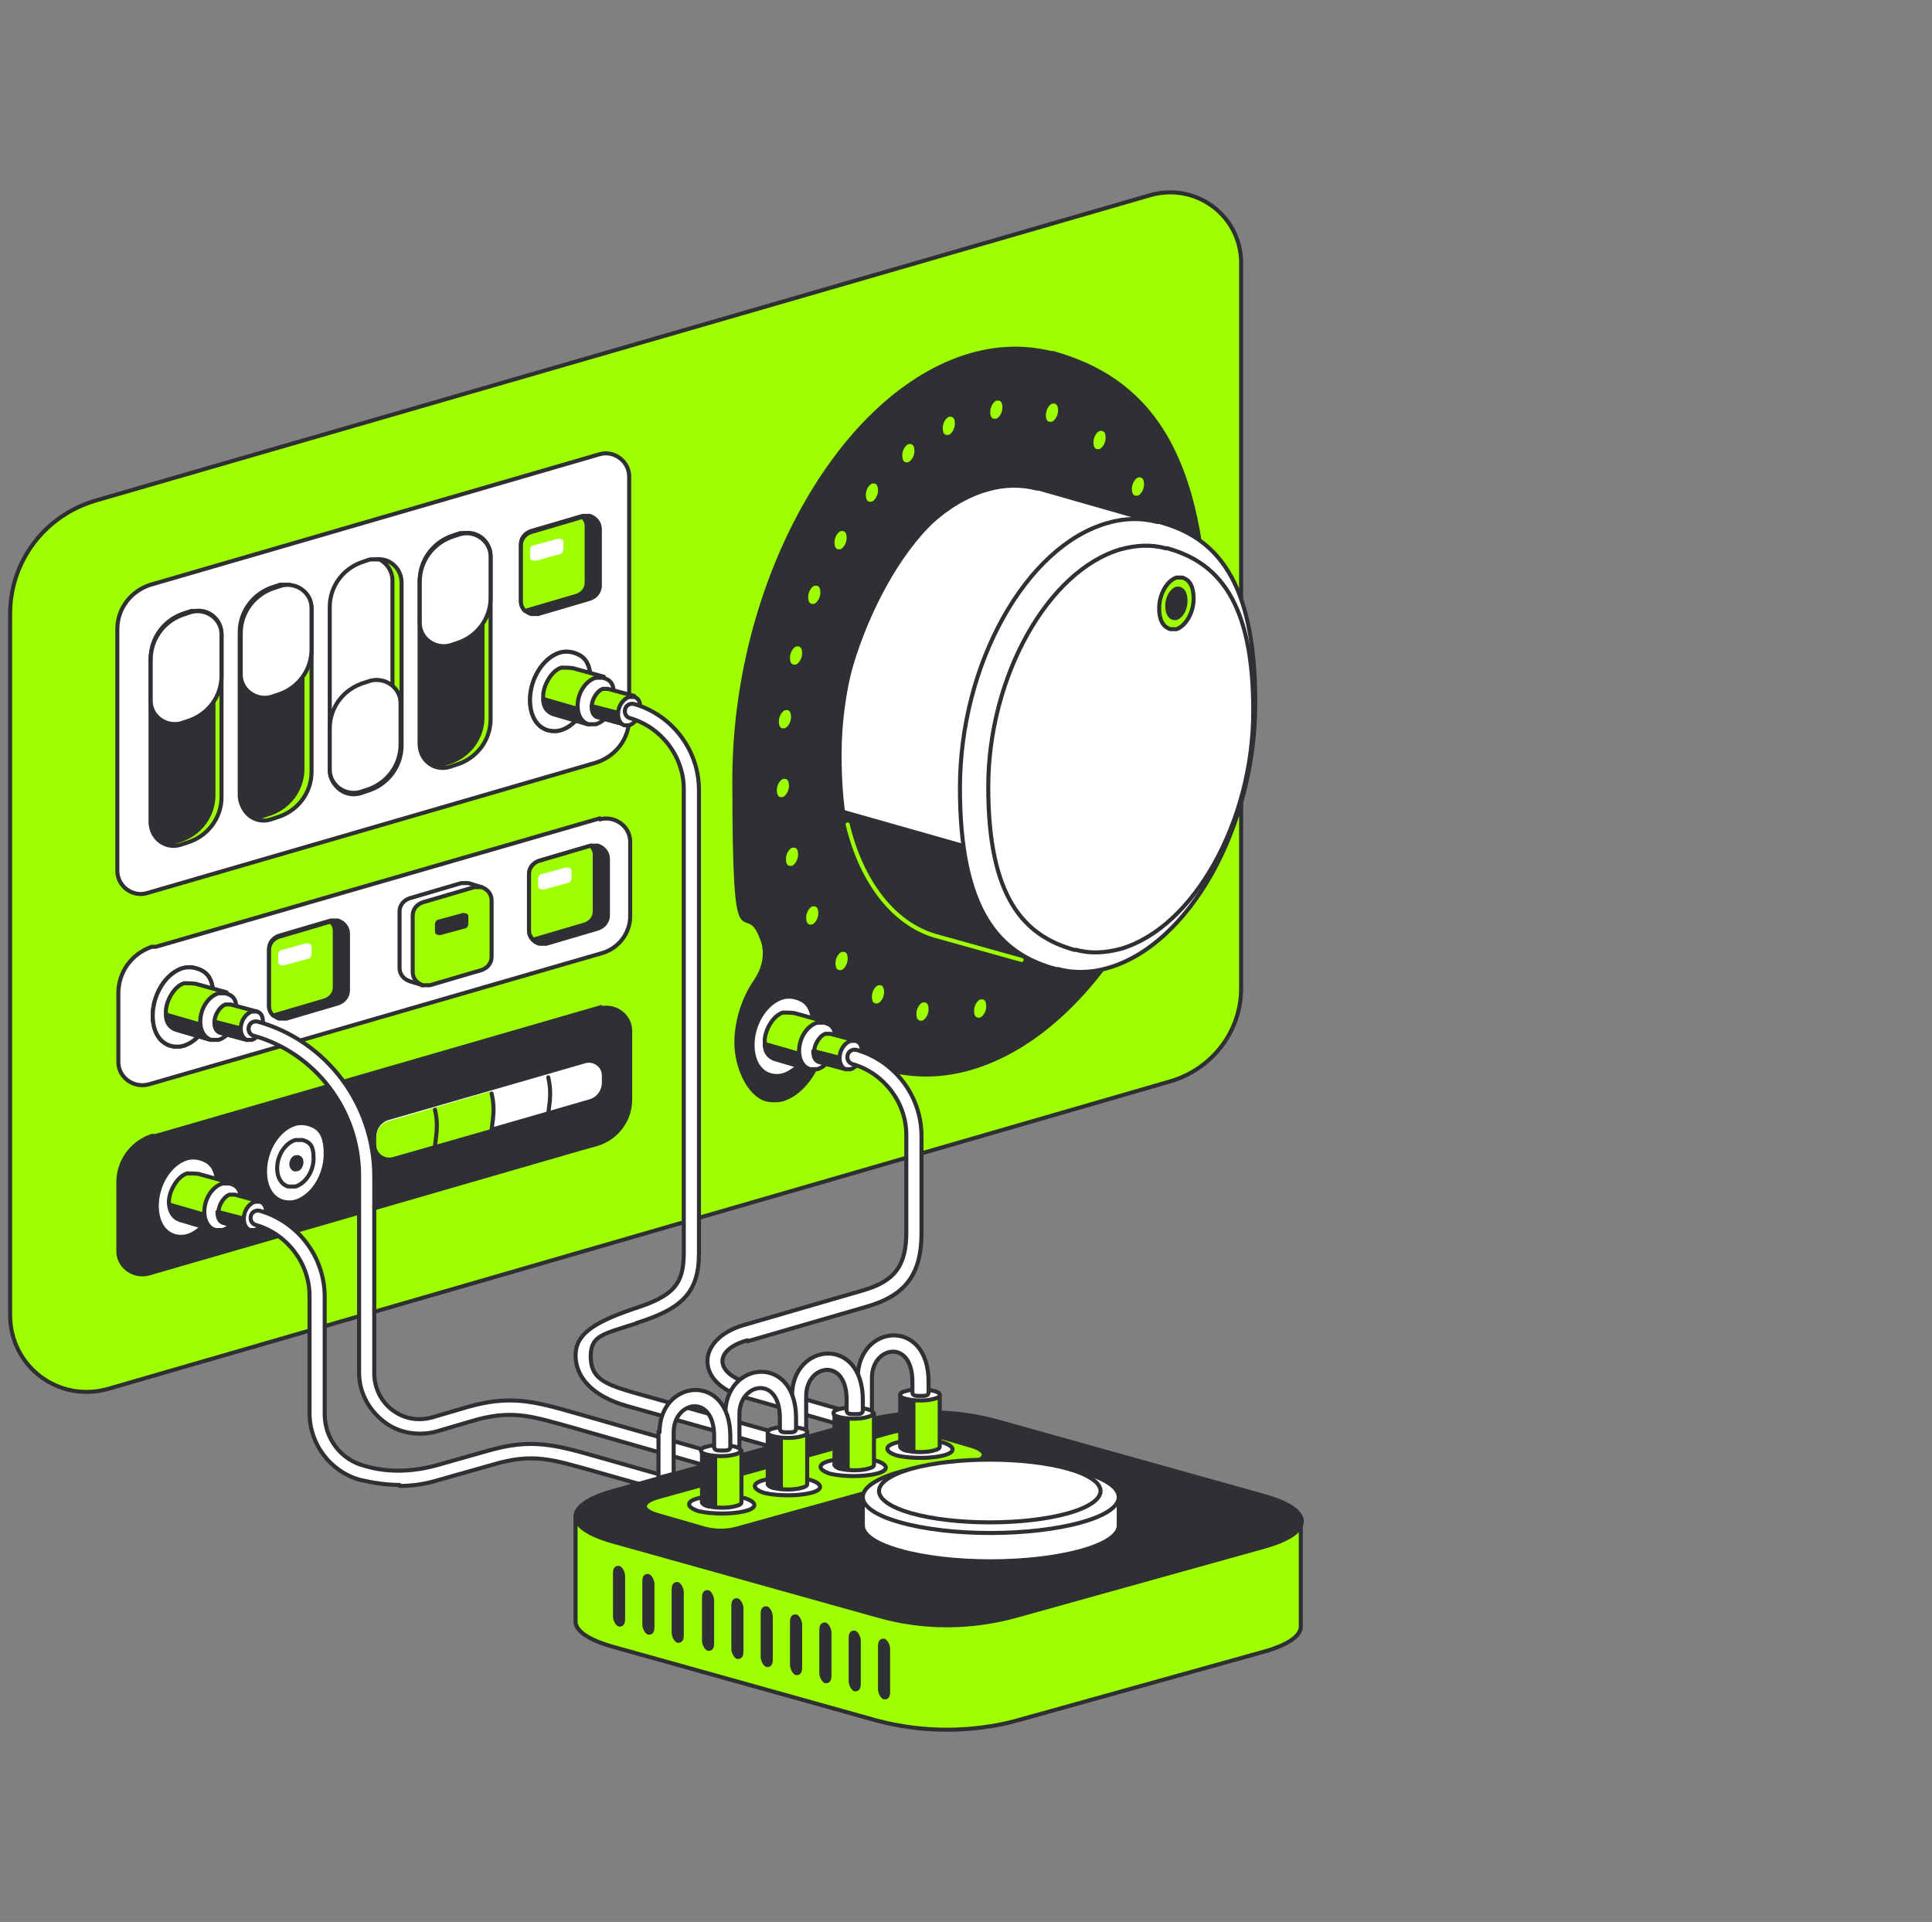 <?xml version="1.0" encoding="UTF-8"?>
<svg xmlns="http://www.w3.org/2000/svg" version="1.1" viewBox="0 0 191 190">
  <rect x="0" y="0" width="191" height="190" fill="#808080" stroke="none"/>
  <defs>
    <style>
      .cls-1, .cls-2, .cls-3, .cls-4, .cls-5, .cls-6, .cls-7 {
        stroke: #2f3034;
      }

      .cls-1, .cls-2, .cls-4, .cls-5, .cls-6, .cls-7, .cls-8 {
        stroke-width: .4px;
      }

      .cls-1, .cls-2, .cls-5, .cls-7, .cls-8 {
        stroke-linecap: round;
        stroke-linejoin: round;
      }

      .cls-1, .cls-8 {
        fill: none;
      }

      .cls-2, .cls-9 {
        fill: #fff;
      }

      .cls-3 {
        stroke-width: .4px;
      }

      .cls-3, .cls-4, .cls-5, .cls-10 {
        fill: #2f3034;
      }

      .cls-3, .cls-4, .cls-6 {
        stroke-miterlimit: 10;
      }

      .cls-11, .cls-6, .cls-7 {
        fill: #9eff00;
      }

      .cls-8 {
        stroke: #9eff00;
      }
    </style>
  </defs>
  <!-- Generator: Adobe Illustrator 28.6.0, SVG Export Plug-In . SVG Version: 1.2.0 Build 709)  -->
  <g>
    <g id="Layer_1">
      <path class="cls-7" d="M1,60.7v69.3c0,5.1,4.8,8.7,9.7,7.3l105-30.4c4.1-1.2,7-4.9,7-9.2V26c0-4.7-4.5-8-9-6.7L9.4,49.5c-5,1.5-8.4,6-8.4,11.2h0Z"/>
      <path class="cls-2" d="M11.6,62.2v23.9c0,1.5,1.5,2.6,2.9,2.2l44.4-12.9c1.9-.6,3.3-2.3,3.3-4.4v-23.9c0-1.5-1.5-2.6-2.9-2.2l-44.4,12.9c-1.9.6-3.3,2.3-3.3,4.4Z"/>
      <path class="cls-2" d="M52.4,69.2c0,1.6.7,2.7,1.8,3,.4.1.8.1,1.2,0,1.7-.5,3-2.6,3-4.7s-.7-2.7-1.8-3c-.4-.1-.8-.1-1.2,0-1.7.5-3,2.6-3,4.7Z"/>
      <path class="cls-7" d="M21.9,78.8v-16.1c0-1.6-1.5-2.7-3-2.2l-.6.2c-2,.6-3.4,2.4-3.4,4.5v16.1c0,1.6,1.5,2.7,3,2.2l.6-.2c2-.6,3.4-2.4,3.4-4.5Z"/>
      <path class="cls-4" d="M21.1,78.6v-16.1c0-.9-.5-1.7-1.3-2.1-.3,0-.6,0-.9,0l-.6.2c-2,.6-3.4,2.4-3.4,4.5v16.1c0,.9.5,1.7,1.3,2.1.3,0,.6,0,.9,0l.6-.2c2-.6,3.4-2.4,3.4-4.5Z"/>
      <path class="cls-2" d="M14.9,65.2c0-2.1,1.4-3.9,3.4-4.5l.6-.2c1.5-.4,3,.7,3,2.2v4.1c0,2.1-1.4,3.9-3.4,4.5l-.6.2c-1.5.4-3-.7-3-2.2v-4.1Z"/>
      <path class="cls-7" d="M30.8,76.3v-16.1c0-1.6-1.5-2.7-3-2.2l-.6.2c-2,.6-3.4,2.4-3.4,4.5v16.1c0,1.6,1.5,2.7,3,2.2l.6-.2c2-.6,3.4-2.4,3.4-4.5h0Z"/>
      <path class="cls-4" d="M29.9,76v-16.1c0-.9-.5-1.7-1.3-2.1-.3,0-.6,0-.9,0l-.6.2c-2,.6-3.4,2.4-3.4,4.5v16.1c0,.9.5,1.7,1.3,2.1.3,0,.6,0,.9,0l.6-.2c2-.6,3.4-2.4,3.4-4.5Z"/>
      <path class="cls-2" d="M23.8,62.6c0-2.1,1.4-3.9,3.4-4.5l.6-.2c1.5-.4,3,.7,3,2.2v4.1c0,2.1-1.4,3.9-3.4,4.5l-.6.2c-1.5.4-3-.7-3-2.2v-4.1Z"/>
      <path class="cls-7" d="M39.7,73.7v-16.1c0-1.6-1.5-2.7-3-2.2l-.6.2c-2,.6-3.4,2.4-3.4,4.5v16.1c0,1.6,1.5,2.7,3,2.2l.6-.2c2-.6,3.4-2.4,3.4-4.5h0Z"/>
      <path class="cls-2" d="M38.8,73.5v-16.1c0-.9-.5-1.7-1.3-2.1-.3,0-.6,0-.9,0l-.6.2c-2,.6-3.4,2.4-3.4,4.5v16.1c0,.9.5,1.7,1.3,2.1.3,0,.6,0,.9,0l.6-.2c2-.6,3.4-2.4,3.4-4.5Z"/>
      <path class="cls-2" d="M32.6,72c0-2.1,1.4-3.9,3.4-4.5l.6-.2c1.5-.4,3,.7,3,2.2v4.1c0,2.1-1.4,3.9-3.4,4.5l-.6.2c-1.5.4-3-.7-3-2.2v-4.1Z"/>
      <path class="cls-7" d="M48.5,71.1v-16.1c0-1.6-1.5-2.7-3-2.2l-.6.2c-2,.6-3.4,2.4-3.4,4.5v16.1c0,1.6,1.5,2.7,3,2.2l.6-.2c2-.6,3.4-2.4,3.4-4.5Z"/>
      <path class="cls-4" d="M47.7,70.9v-16.1c0-.9-.5-1.7-1.3-2.1-.3,0-.6,0-.9,0l-.6.2c-2,.6-3.4,2.4-3.4,4.5v16.1c0,.9.5,1.7,1.3,2.1.3,0,.6,0,.9,0l.6-.2c2-.6,3.4-2.4,3.4-4.5Z"/>
      <path class="cls-2" d="M41.5,57.5c0-2.1,1.4-3.9,3.4-4.5l.6-.2c1.5-.4,3,.7,3,2.2v4.1c0,2.1-1.4,3.9-3.4,4.5l-.6.2c-1.5.4-3-.7-3-2.2v-4.1Z"/>
      <path class="cls-2" d="M59.3,80.9l-43.9,12.7h-.4c-2,.7-3.3,2.5-3.3,4.6v6.8c0,1.5,1.5,2.6,3,2.2l44.9-13c1.6-.5,2.7-2,2.7-3.6v-7.4c0-1.5-1.5-2.6-3-2.2Z"/>
      <path class="cls-2" d="M15.1,100.4c0,1.6.7,2.7,1.8,3,.4.1.8.1,1.2,0,1.7-.5,3-2.6,3-4.7s-.7-2.7-1.8-3c-.4-.1-.8-.1-1.2,0-1.7.5-3,2.6-3,4.7Z"/>
      <path class="cls-2" d="M41.8,97.4l-1.3-.4c-.6-.2-1-.7-1-1.3v-5.6c0-.6.4-1.1,1-1.3l5.1-1.5c.3,0,.5,0,.7,0l1.3.4-5.9,9.7h0Z"/>
      <path class="cls-7" d="M41.8,89.2c-.6.2-1,.7-1,1.3v5.6c0,.6.4,1.1,1,1.3.2,0,.5,0,.7,0l5.1-1.5c.6-.2,1-.7,1-1.3v-5.6c0-.6-.4-1.1-1-1.3-.2,0-.5,0-.7,0l-5.1,1.5Z"/>
      <path class="cls-10" d="M43.4,90.9c-.2,0-.4.2-.4.5v.6c0,.2,0,.3.2.4.1,0,.3.1.5,0l2.2-.6c.2,0,.4-.2.4-.5v-.6c0-.2,0-.3-.2-.4-.1,0-.3-.1-.5,0l-2.2.6Z"/>
      <path class="cls-4" d="M26.6,93.8v5.6c0,.6.4,1.1,1,1.3.2,0,.5,0,.7,0l5.1-1.5c.6-.2,1-.7,1-1.3v-5.6c0-.6-.4-1.1-1-1.3-.2,0-.5,0-.7,0l-5.1,1.5c-.6.2-1,.7-1,1.3Z"/>
      <path class="cls-7" d="M33.1,97.6v-5.6c0-.4-.2-.7-.4-.9l-5.1,1.5c-.6.2-1,.7-1,1.3v5.6c0,.4.2.7.4.9l5.1-1.5c.6-.2,1-.7,1-1.3Z"/>
      <path class="cls-9" d="M27.9,93.9c-.2,0-.4.2-.4.5v.6c0,.2,0,.3.2.4.1,0,.3.1.5,0l2.2-.6c.2,0,.4-.2.4-.5v-.6c0-.2,0-.3-.2-.4-.1,0-.3-.1-.5,0l-2.2.6Z"/>
      <path class="cls-4" d="M52.3,86.4v5.6c0,.6.4,1.1,1,1.3.2,0,.5,0,.7,0l5.1-1.5c.6-.2,1-.7,1-1.3v-5.6c0-.6-.4-1.1-1-1.3-.2,0-.5,0-.7,0l-5.1,1.5c-.6.2-1,.7-1,1.3Z"/>
      <path class="cls-7" d="M58.8,90.1v-5.6c0-.4-.2-.7-.4-.9l-5.1,1.5c-.6.2-1,.7-1,1.3v5.6c0,.4.2.7.4.9l5.1-1.5c.6-.2,1-.7,1-1.3Z"/>
      <path class="cls-9" d="M53.6,86.4c-.2,0-.4.2-.4.5v.6c0,.2,0,.3.2.4.1,0,.3.1.5,0l2.2-.6c.2,0,.4-.2.4-.5v-.6c0-.2,0-.3-.2-.4-.1,0-.3-.1-.5,0l-2.2.6Z"/>
      <path class="cls-3" d="M59.3,99.6l-43.9,12.7h-.4c-2,.7-3.3,2.5-3.3,4.6v6.8c0,1.5,1.5,2.6,3,2.2l43.9-12.7s-2.1.6-2.1.6l2.5-.7c2-.6,3.3-2.4,3.3-4.4v-6.8c0-1.5-1.5-2.6-3-2.2h0Z"/>
      <path class="cls-2" d="M15.5,119.2c0,1.6.7,2.7,1.8,3,.4.1.8.1,1.2,0,1.7-.5,3-2.6,3-4.7s-.7-2.7-1.8-3c-.4-.1-.8-.1-1.2,0-1.7.5-3,2.6-3,4.7Z"/>
      <path class="cls-9" d="M37.2,112.4v.7c0,.8.8,1.4,1.6,1.2l19.4-5.6c.8-.2,1.3-.9,1.3-1.7v-.7c0-.8-.8-1.4-1.6-1.2l-19.4,5.6c-.8.2-1.3.9-1.3,1.7Z"/>
      <path class="cls-11" d="M48.6,108.1l-.2-.2-9.9,2.9c-.8.2-1.3.9-1.3,1.7v.7c0,.8.8,1.4,1.6,1.2l9.8-2.8c.3-1.1.3-2.1,0-3.4Z"/>
      <path class="cls-11" d="M43,109.7c.3,1.3.2,2.1,0,3.6v-3.6Z"/>
      <path class="cls-1" d="M43,109.7c.3,1.3.2,2.1,0,3.6"/>
      <path class="cls-1" d="M48.6,108.1c.3,1.3.2,2.1,0,3.6"/>
      <path class="cls-1" d="M54.2,106.5c.3,1.3.2,2.1,0,3.6"/>
      <path class="cls-2" d="M26.2,115.8c0,1.6.7,2.7,1.8,3,.4.1.8.1,1.2,0,1.7-.5,3-2.6,3-4.7s-.7-2.7-1.8-3c-.4-.1-.8-.1-1.2,0-1.7.5-3,2.6-3,4.7Z"/>
      <path class="cls-2" d="M27.4,115.5c0,.9.4,1.6,1.1,1.8.2,0,.5,0,.7,0,1-.3,1.8-1.5,1.8-2.8s-.4-1.6-1.1-1.8c-.2,0-.5,0-.7,0-1,.3-1.8,1.5-1.8,2.8Z"/>
      <path class="cls-4" d="M28.8,115.1c0,.2.1.4.3.5,0,0,.1,0,.2,0,.3,0,.5-.4.5-.7s-.1-.4-.3-.5c0,0-.1,0-.2,0-.3,0-.5.4-.5.7Z"/>
      <path class="cls-4" d="M51.5,53.8v5.6c0,.6.4,1.1,1,1.3.2,0,.5,0,.7,0l5.1-1.5c.6-.2,1-.7,1-1.3v-5.6c0-.6-.4-1.1-1-1.3-.2,0-.5,0-.7,0l-5.1,1.5c-.6.2-1,.7-1,1.3Z"/>
      <path class="cls-7" d="M58,57.6v-5.6c0-.4-.2-.7-.4-.9l-5.1,1.5c-.6.2-1,.7-1,1.3v5.6c0,.4.2.7.4.9l5.1-1.5c.6-.2,1-.7,1-1.3Z"/>
      <path class="cls-9" d="M52.8,53.9c-.2,0-.4.2-.4.5v.6c0,.2,0,.3.2.4.1,0,.3.1.5,0l2.2-.6c.2,0,.4-.2.4-.5v-.6c0-.2,0-.3-.2-.4-.1,0-.3-.1-.5,0l-2.2.6Z"/>
      <path class="cls-3" d="M104.2,34.9c-.1,0-.2,0-.3,0-2.5-.6-5.1-.6-7.9.2-12.9,3.7-23.4,22.5-23.4,42s1,11.2,2.7,15.6c.6,1.4.3,3-.6,4.3-1.1,1.6-1.9,3.8-1.9,6.1s1.2,5.1,3,5.6c0,0,0,0,0,0,.5.1,1,.1,1.5,0,1.4-.4,2.7-1.7,3.5-3.5.6-1.2,2.1-1.7,3.2-1,1.1.7,2.4,1.3,3.7,1.6.1,0,.2,0,.3,0,2.5.6,5.1.6,7.9-.2,12.9-3.7,23.4-22.5,23.4-42s-6.3-26.2-15.2-28.7h0Z"/>
      <path class="cls-2" d="M74.4,103.3c0,1.6.7,2.7,1.8,3,.4.1.8.1,1.2,0,1.7-.5,3-2.6,3-4.7s-.7-2.7-1.8-3c-.4-.1-.8-.1-1.2,0-1.7.5-3,2.6-3,4.7Z"/>
      <path class="cls-9" d="M104.3,95.9l-11.9-3.4h.2c0,0-.1,0-.2,0-5.5-1.6-9.5-8.5-9.5-17.9s6.5-23.9,14.6-26.2c1.7-.5,3.4-.5,4.9-.1,0,0,.1,0,.2,0l11.9,3.4-10.3,44.2Z"/>
      <g>
        <path class="cls-1" d="M92.4,92.5l11.9,3.4,10.3-44.2-11.9-3.4c0,0-.1,0-.2,0-1.5-.4-3.2-.4-4.9.1-8.1,2.3-14.6,14-14.6,26.2s3.9,16.4,9.5,17.9ZM92.4,92.5h.2c0,0-.1,0-.2,0Z"/>
        <path class="cls-4" d="M106.4,86.8l-22.9-6.5c1.2,6.4,4.6,11,8.9,12.2l11.9,3.4,2.1-9.1h0Z"/>
        <path class="cls-8" d="M83.8,81.5c1.4,5.8,4.6,9.8,8.6,11l8.6,2.4"/>
        <path class="cls-2" d="M114.4,51.6c-1.5-.4-3.2-.4-4.9.1-8.1,2.3-14.6,14-14.6,26.2s3.9,16.4,9.5,17.9c0,0,.1,0,.2,0,1.5.4,3.2.4,4.9-.1,8.1-2.3,14.6-14,14.6-26.2s-3.9-16.4-9.5-17.9c0,0-.1,0-.2,0Z"/>
        <path class="cls-2" d="M115.2,54.2c-1.4-.4-2.9-.3-4.4.1-7.2,2.1-13.1,12.6-13.1,23.5s3.5,14.7,8.5,16.1c0,0,.1,0,.2,0,1.4.4,2.9.3,4.4-.1,7.2-2.1,13.1-12.6,13.1-23.5s-3.5-14.7-8.5-16.1c0,0-.1,0-.2,0Z"/>
        <path class="cls-7" d="M116.9,57.1c-.2,0-.4,0-.6,0-.9.3-1.7,1.6-1.7,3s.5,1.9,1.1,2.1h0c.2,0,.4,0,.6,0,.9-.3,1.7-1.6,1.7-3s-.5-1.9-1.1-2.1h0Z"/>
        <path class="cls-4" d="M116.6,58.2c0,0-.2,0-.3,0-.5.2-.9.9-.9,1.7s.3,1.1.6,1.2h0c0,0,.2,0,.3,0,.5-.2.9-.9.9-1.7s-.3-1.1-.6-1.2h0Z"/>
        <path class="cls-6" d="M97.2,98.6c0,0-.2,0-.3,0-.4.1-.8.7-.8,1.3s.2.8.5.9h0c0,0,.2,0,.3,0,.4-.1.8-.7.8-1.3s-.2-.8-.5-.9h0Z"/>
        <path class="cls-6" d="M91.5,98.9c0,0-.2,0-.3,0-.4.1-.8.7-.8,1.3s.2.8.5.9h0c0,0,.2,0,.3,0,.4-.1.8-.7.8-1.3s-.2-.8-.5-.9h0Z"/>
        <path class="cls-6" d="M87.1,97.2c0,0-.2,0-.3,0-.4.1-.8.7-.8,1.3s.2.8.5.9h0c0,0,.2,0,.3,0,.4-.1.8-.7.8-1.3s-.2-.8-.5-.9h0Z"/>
        <path class="cls-6" d="M83.5,93.9c0,0-.2,0-.3,0-.4.1-.8.7-.8,1.3s.2.8.5.9h0c0,0,.2,0,.3,0,.4-.1.8-.7.8-1.3s-.2-.8-.5-.9h0Z"/>
        <path class="cls-6" d="M80.6,89.4c0,0-.2,0-.3,0-.4.1-.8.7-.8,1.3s.2.8.5.9h0c0,0,.2,0,.3,0,.4-.1.8-.7.8-1.3s-.2-.8-.5-.9h0Z"/>
        <path class="cls-6" d="M78.6,83.6c0,0-.2,0-.3,0-.4.1-.8.7-.8,1.3s.2.8.5.9h0c0,0,.2,0,.3,0,.4-.1.8-.7.8-1.3s-.2-.8-.5-.9h0Z"/>
        <path class="cls-6" d="M77.7,76.8c0,0-.2,0-.3,0-.4.1-.8.7-.8,1.3s.2.8.5.9h0c0,0,.2,0,.3,0,.4-.1.8-.7.8-1.3s-.2-.8-.5-.9h0Z"/>
        <path class="cls-6" d="M77.9,70c0,0-.2,0-.3,0-.4.1-.8.7-.8,1.3s.2.8.5.9h0c0,0,.2,0,.3,0,.4-.1.8-.7.8-1.3s-.2-.8-.5-.9h0Z"/>
        <path class="cls-6" d="M79,63.7c0,0-.2,0-.3,0-.4.1-.8.7-.8,1.3s.2.8.5.9h0c0,0,.2,0,.3,0,.4-.1.8-.7.8-1.3s-.2-.8-.5-.9h0Z"/>
        <path class="cls-6" d="M80.8,57.7c0,0-.2,0-.3,0-.4.1-.8.7-.8,1.3s.2.8.5.9h0c0,0,.2,0,.3,0,.4-.1.8-.7.8-1.3s-.2-.8-.5-.9h0Z"/>
        <path class="cls-6" d="M83.4,52.3c0,0-.2,0-.3,0-.4.1-.8.7-.8,1.3s.2.8.5.9h0c0,0,.2,0,.3,0,.4-.1.8-.7.8-1.3s-.2-.8-.5-.9h0Z"/>
        <path class="cls-6" d="M86.5,47.6c0,0-.2,0-.3,0-.4.1-.8.7-.8,1.3s.2.8.5.9h0c0,0,.2,0,.3,0,.4-.1.8-.7.8-1.3s-.2-.8-.5-.9h0Z"/>
        <path class="cls-6" d="M90.1,43.7c0,0-.2,0-.3,0-.4.1-.8.7-.8,1.3s.2.8.5.9h0c0,0,.2,0,.3,0,.4-.1.8-.7.8-1.3s-.2-.8-.5-.9h0Z"/>
        <path class="cls-6" d="M94.1,41c0,0-.2,0-.3,0-.4.1-.8.7-.8,1.3s.2.8.5.9h0c0,0,.2,0,.3,0,.4-.1.8-.7.8-1.3s-.2-.8-.5-.9h0Z"/>
        <path class="cls-6" d="M98.8,39.4c0,0-.2,0-.3,0-.4.1-.8.7-.8,1.3s.2.8.5.9h0c0,0,.2,0,.3,0,.4-.1.8-.7.8-1.3s-.2-.8-.5-.9h0Z"/>
        <path class="cls-6" d="M104.3,39.7c0,0-.2,0-.3,0-.4.1-.8.7-.8,1.3s.2.8.5.9h0c0,0,.2,0,.3,0,.4-.1.8-.7.8-1.3s-.2-.8-.5-.9h0Z"/>
        <path class="cls-6" d="M109,42.4c0,0-.2,0-.3,0-.4.1-.8.7-.8,1.3s.2.8.5.9h0c0,0,.2,0,.3,0,.4-.1.8-.7.8-1.3s-.2-.8-.5-.9h0Z"/>
        <path class="cls-6" d="M112.8,47c0,0-.2,0-.3,0-.4.1-.8.7-.8,1.3s.2.8.5.9h0c0,0,.2,0,.3,0,.4-.1.8-.7.8-1.3s-.2-.8-.5-.9h0Z"/>
        <path class="cls-2" d="M15.5,119.2c0,1.6.7,2.7,1.8,3,.4.1.8.1,1.2,0,1.7-.5,3-2.6,3-4.7s-.7-2.7-1.8-3c-.4-.1-.8-.1-1.2,0-1.7.5-3,2.6-3,4.7Z"/>
        <path class="cls-7" d="M21.2,121.6l-3.4-1c-.6-.2-1.1-.8-1.1-1.8s.8-2.5,1.8-2.8c.3,0,1.1,0,1.3.1l2.9.8-1.5,4.6Z"/>
        <path class="cls-5" d="M16.8,119.1l3.8,1.1.8.9-.2.5-3.4-1c-.6-.2-1-.7-1-1.5Z"/>
        <path class="cls-2" d="M20.2,119.8c0,.9.4,1.6,1.1,1.8.2,0,.5,0,.7,0,1-.3,1.8-1.5,1.8-2.8s-.4-1.6-1.1-1.8c-.2,0-.5,0-.7,0-1,.3-1.8,1.5-1.8,2.8Z"/>
        <path class="cls-7" d="M24.8,121.6l-2.6-.7c-.4-.1-.6-.5-.6-1.1s.5-1.5,1.1-1.7c.2,0,.3,0,.5,0l2.6.7-.9,2.8h0Z"/>
        <path class="cls-5" d="M21.5,119.8h0s3.5.9,3.5.9l-.3.9-2.6-.7c-.4-.1-.6-.5-.6-1.1h0Z"/>
        <path class="cls-2" d="M24.1,120.5c0,.6.3,1,.6,1.1.1,0,.3,0,.5,0,.6-.2,1.1-.9,1.1-1.7s-.3-1-.6-1.1c-.1,0-.3,0-.5,0-.6.2-1.1.9-1.1,1.7Z"/>
        <path class="cls-2" d="M15.1,100.4c0,1.6.7,2.7,1.8,3,.4.1.8.1,1.2,0,1.7-.5,3-2.6,3-4.7s-.7-2.7-1.8-3c-.4-.1-.8-.1-1.2,0-1.7.5-3,2.6-3,4.7Z"/>
        <path class="cls-7" d="M20.9,102.8l-3.4-1c-.6-.2-1.1-.8-1.1-1.8s.8-2.5,1.8-2.8c.3,0,1.1,0,1.3.1l2.9.8-1.5,4.6Z"/>
        <path class="cls-5" d="M16.4,100.3l3.8,1.1.8.9-.2.5-3.4-1c-.6-.2-1-.7-1-1.5Z"/>
        <path class="cls-2" d="M19.8,101c0,.9.4,1.6,1.1,1.8.2,0,.5,0,.7,0,1-.3,1.8-1.5,1.8-2.8s-.4-1.6-1.1-1.8c-.2,0-.5,0-.7,0-1,.3-1.8,1.5-1.8,2.8Z"/>
        <path class="cls-7" d="M24.4,102.8l-2.6-.7c-.4-.1-.6-.5-.6-1.1s.5-1.5,1.1-1.7c.2,0,.3,0,.5,0l2.6.7-.9,2.8h0Z"/>
        <path class="cls-5" d="M21.2,101h0s3.5.9,3.5.9l-.3.9-2.6-.7c-.4-.1-.6-.5-.6-1.1h0Z"/>
        <path class="cls-2" d="M23.8,101.7c0,.6.3,1,.6,1.1.1,0,.3,0,.5,0,.6-.2,1.1-.9,1.1-1.7s-.3-1-.6-1.1c-.1,0-.3,0-.5,0-.6.2-1.1.9-1.1,1.7Z"/>
        <path class="cls-2" d="M74.4,103.3c0,1.6.7,2.7,1.8,3,.4.1.8.1,1.2,0,1.7-.5,3-2.6,3-4.7s-.7-2.7-1.8-3c-.4-.1-.8-.1-1.2,0-1.7.5-3,2.6-3,4.7Z"/>
        <path class="cls-7" d="M80.1,105.7l-3.4-1c-.6-.2-1.1-.8-1.1-1.8s.8-2.5,1.8-2.8c.3,0,1.1,0,1.3.1l2.9.8-1.5,4.6Z"/>
        <path class="cls-5" d="M75.6,103.2l3.8,1.1.8.9-.2.5-3.4-1c-.6-.2-1-.7-1-1.5Z"/>
        <path class="cls-2" d="M79,103.9c0,.9.4,1.6,1.1,1.8.2,0,.5,0,.7,0,1-.3,1.8-1.5,1.8-2.8s-.4-1.6-1.1-1.8c-.2,0-.5,0-.7,0-1,.3-1.8,1.5-1.8,2.8Z"/>
        <path class="cls-7" d="M83.7,105.7l-2.6-.7c-.4-.1-.6-.5-.6-1.1s.5-1.5,1.1-1.7c.2,0,.3,0,.5,0l2.6.7-.9,2.8h0Z"/>
        <path class="cls-5" d="M80.4,103.9h0s3.5.9,3.5.9l-.3.9-2.6-.7c-.4-.1-.6-.5-.6-1.1h0Z"/>
        <path class="cls-2" d="M83,104.6c0,.6.3,1,.6,1.1.1,0,.3,0,.5,0,.6-.2,1.1-.9,1.1-1.7s-.3-1-.6-1.1c-.1,0-.3,0-.5,0-.6.2-1.1.9-1.1,1.7Z"/>
        <path class="cls-2" d="M52.4,69.2c0,1.6.7,2.7,1.8,3,.4.1.8.1,1.2,0,1.7-.5,3-2.6,3-4.7s-.7-2.7-1.8-3c-.4-.1-.8-.1-1.2,0-1.7.5-3,2.6-3,4.7Z"/>
        <path class="cls-7" d="M58.2,71.6l-3.4-1c-.6-.2-1.1-.8-1.1-1.8s.8-2.5,1.8-2.8c.3,0,1.1,0,1.3.1l2.9.8-1.5,4.6Z"/>
        <path class="cls-5" d="M53.7,69.1l3.8,1.1.8.9-.2.5-3.4-1c-.6-.2-1-.7-1-1.5Z"/>
        <path class="cls-2" d="M57.1,69.8c0,.9.4,1.6,1.1,1.8.2,0,.5,0,.7,0,1-.3,1.8-1.5,1.8-2.8s-.4-1.6-1.1-1.8c-.2,0-.5,0-.7,0-1,.3-1.8,1.5-1.8,2.8Z"/>
        <path class="cls-7" d="M61.7,71.6l-2.6-.7c-.4-.1-.6-.5-.6-1.1s.5-1.5,1.1-1.7c.2,0,.3,0,.5,0l2.6.7-.9,2.8h0Z"/>
        <path class="cls-5" d="M58.5,69.8h0s3.5.9,3.5.9l-.3.9-2.6-.7c-.4-.1-.6-.5-.6-1.1h0Z"/>
        <path class="cls-2" d="M61.1,70.6c0,.6.3,1,.6,1.1.1,0,.3,0,.5,0,.6-.2,1.1-.9,1.1-1.7s-.3-1-.6-1.1c-.1,0-.3,0-.5,0-.6.2-1.1.9-1.1,1.7Z"/>
        <path class="cls-2" d="M72.8,145.7c0,0-.1,0-.2,0l-16.1-4.6c-4-1.1-5.9-1.8-9.9-.6l-3.4,1c-1.8.5-3.8.2-5.3-1-1.5-1.2-2.4-2.9-2.4-4.8v-19.5c0-6.4-4.3-12.1-10.4-13.8-.4-.1-.6-.5-.5-.9.1-.4.5-.6.9-.5,6.8,1.9,11.5,8.2,11.5,15.3v19.5c0,1.4.7,2.8,1.8,3.6,1.2.9,2.6,1.1,4,.7l3.4-1c4.2-1.2,6.5-.6,10.7.6l16.1,4.6c.4.1.6.5.5.9,0,.3-.4.5-.7.5h0Z"/>
        <path class="cls-2" d="M39.5,146.8c-1.3,0-2.6-.2-3.9-.5-2.9-.8-5-3.5-5-6.6v-11.6c0-3.2-2.2-6.1-5.3-7-.4-.1-.6-.5-.5-.9.1-.4.5-.6.9-.5,3.8,1.1,6.4,4.6,6.4,8.5v11.6c0,2.4,1.6,4.5,3.9,5.1,2.3.7,4.7.6,7,0l5.3-1.5c4.2-1.2,6.5-.6,10.7.6l7.4,2.1c.4.1.6.5.5.9-.1.4-.5.6-.9.5l-7.4-2.1c-4-1.1-5.9-1.8-9.9-.6l-5.3,1.5c-1.3.4-2.6.6-3.9.6h0Z"/>
        <path class="cls-2" d="M73.9,132.5c-3.3.9-3.3,3.2,0,4.2l12.9,3.7c.4.1.6.5.5.9,0,.3-.4.5-.7.5s-.1,0-.2,0l-12.9-3.7c-4.8-1.4-4.7-5.7,0-7.1l11.7-3.4c3.2-.9,4.4-2.4,4.4-5.8v-9.6c0-3.2-2.2-6.1-5.3-7-.4-.1-.6-.5-.5-.9.1-.4.5-.6.9-.5,3.8,1.1,6.4,4.6,6.4,8.5v9.6c0,4.1-1.6,6.2-5.5,7.3l-11.7,3.4h0Z"/>
        <path class="cls-2" d="M63,130.8c-3.4,1.1-4.6,1.2-4.6,3.3s1.3,2.7,4,3.5l17,4.8c.4.1.6.5.5.9,0,.3-.4.5-.7.5s-.1,0-.2,0l-17-4.8c-3.6-1-5.1-3-5.1-5s1.6-3.2,5.7-4.6c4.1-1.3,5-2.5,5-5.6v-45.8c0-3.2-2.2-6.1-5.3-7-.4-.1-.6-.5-.5-.9.1-.4.5-.6.9-.5,3.8,1.1,6.4,4.6,6.4,8.5v45.8c0,3.9-1.7,5.5-6.2,6.9h0Z"/>
        <path class="cls-7" d="M85,147.2l-28.1,2.7v10.4c0,.9,1.2,1.8,3.7,2.5l26.1,7.3c2.3.6,4.6.9,6.9.9s4.7-.3,6.9-.9l24.4-6.8c2.5-.7,3.7-1.6,3.7-2.5v-10.4l-29.8-3.2c-4.5-1.3-9.3-1.3-13.9,0h0Z"/>
        <path class="cls-5" d="M85,140.6l-24.4,6.8c-2.5.7-3.7,1.6-3.7,2.5s1.2,1.8,3.7,2.5l26.1,7.3c4.5,1.3,9.3,1.3,13.9,0l24.4-6.8c2.5-.7,3.7-1.6,3.7-2.5s-1.2-1.8-3.7-2.5l-26.1-7.3c-4.5-1.3-9.3-1.3-13.9,0h0Z"/>
        <path class="cls-5" d="M87,167c0,.3.2.7.4.8,0,0,0,0,.1,0,.2,0,.3-.2.3-.5v-4.3c0-.3-.2-.7-.4-.8,0,0,0,0-.1,0-.2,0-.3.2-.3.5v4.3Z"/>
        <path class="cls-5" d="M84.1,166.2c0,.3.2.7.4.8,0,0,0,0,.1,0,.2,0,.3-.2.3-.5v-4.3c0-.3-.2-.7-.4-.8,0,0,0,0-.1,0-.2,0-.3.2-.3.5v4.3Z"/>
        <path class="cls-5" d="M81.2,165.4c0,.3.2.7.4.8,0,0,0,0,.1,0,.2,0,.3-.2.3-.5v-4.3c0-.3-.2-.7-.4-.8,0,0,0,0-.1,0-.2,0-.3.2-.3.5v4.3Z"/>
        <path class="cls-5" d="M78.3,164.6c0,.3.2.7.4.8,0,0,0,0,.1,0,.2,0,.3-.2.3-.5v-4.3c0-.3-.2-.7-.4-.8,0,0,0,0-.1,0-.2,0-.3.2-.3.5v4.3Z"/>
        <path class="cls-5" d="M75.4,163.8c0,.3.2.7.4.8,0,0,0,0,.1,0,.2,0,.3-.2.3-.5v-4.3c0-.3-.2-.7-.4-.8,0,0,0,0-.1,0-.2,0-.3.2-.3.5v4.3Z"/>
        <path class="cls-5" d="M72.5,163c0,.3.2.7.4.8,0,0,0,0,.1,0,.2,0,.3-.2.3-.5v-4.3c0-.3-.2-.7-.4-.8,0,0,0,0-.1,0-.2,0-.3.2-.3.5v4.3Z"/>
        <path class="cls-5" d="M69.6,162.2c0,.3.2.7.4.8,0,0,0,0,.1,0,.2,0,.3-.2.3-.5v-4.3c0-.3-.2-.7-.4-.8,0,0,0,0-.1,0-.2,0-.3.2-.3.5v4.3Z"/>
        <path class="cls-5" d="M66.6,161.4c0,.3.2.7.4.8,0,0,0,0,.1,0,.2,0,.3-.2.3-.5v-4.3c0-.3-.2-.7-.4-.8,0,0,0,0-.1,0-.2,0-.3.2-.3.5v4.3Z"/>
        <path class="cls-5" d="M63.7,160.6c0,.3.2.7.4.8,0,0,0,0,.1,0,.2,0,.3-.2.3-.5v-4.3c0-.3-.2-.7-.4-.8,0,0,0,0-.1,0-.2,0-.3.2-.3.5v4.3Z"/>
        <path class="cls-5" d="M60.8,159.8c0,.3.2.7.4.8,0,0,0,0,.1,0,.2,0,.3-.2.3-.5v-4.3c0-.3-.2-.7-.4-.8,0,0,0,0-.1,0-.2,0-.3.2-.3.5v4.3Z"/>
        <path class="cls-7" d="M88.1,141.6l-23,6.4c-1.8.5-1.8,1.3,0,1.8l4.5,1.3c1.1.3,2.2.3,3.3,0l23-6.4c1.8-.5,1.8-1.3,0-1.8l-4.5-1.3c-1.1-.3-2.2-.3-3.3,0Z"/>
        <path class="cls-2" d="M88.7,143.9c1.3.3,3.3.3,4.5,0,1.3-.3,1.3-.9,0-1.3-1.3-.3-3.3-.3-4.5,0-1.3.3-1.3.9,0,1.3Z"/>
        <path class="cls-7" d="M89,143c0,.1.2.3.6.4.8.2,2,.2,2.7,0,.4-.1.6-.2.6-.4v-5.1h-3.8v5.1Z"/>
        <path class="cls-5" d="M89,143c0,.1.2.3.6.4.2,0,.5,0,.7.1v-5.3l-.8-.3h-.5v5.1Z"/>
        <path class="cls-2" d="M89.6,138.3c.8.2,2,.2,2.7,0,.4-.1.6-.2.6-.4s-.2-.3-.6-.4c-.8-.2-2-.2-2.7,0-.4.1-.6.2-.6.4s.2.3.6.4Z"/>
        <path class="cls-2" d="M84.7,136.1v4.6l1.5-.4v-4.1c0-3.1,4-3.9,4,.4v1c0,.4.3.4.8.4s.8,0,.8-.4v-1c0-6.4-7-5.7-7-.4Z"/>
        <path class="cls-2" d="M82.1,145.7c1.3.3,3.3.3,4.5,0,1.3-.3,1.3-.9,0-1.3-1.3-.3-3.3-.3-4.5,0-1.3.3-1.3.9,0,1.3Z"/>
        <path class="cls-7" d="M82.5,144.8c0,.1.2.3.6.4.8.2,2,.2,2.7,0,.4-.1.6-.2.6-.4v-5.1h-3.8v5.1Z"/>
        <path class="cls-5" d="M82.5,144.8c0,.1.2.3.6.4.2,0,.5,0,.7.1v-5.3l-.8-.3h-.5v5.1Z"/>
        <path class="cls-2" d="M83,140.1c.8.2,2,.2,2.7,0,.4-.1.6-.2.6-.4s-.2-.3-.6-.4c-.8-.2-2-.2-2.7,0-.4.1-.6.2-.6.4s.2.3.6.4Z"/>
        <path class="cls-2" d="M78.2,137.9v4.6l1.5-.4v-4.1c0-3.1,4-3.9,4,.4v1c0,.4.3.4.8.4s.8,0,.8-.4v-1c0-6.4-7-5.7-7-.4Z"/>
        <path class="cls-2" d="M75.6,147.6c1.3.3,3.3.3,4.5,0,1.3-.3,1.3-.9,0-1.3-1.3-.3-3.3-.3-4.5,0-1.3.3-1.3.9,0,1.3Z"/>
        <path class="cls-7" d="M75.9,146.7c0,.1.2.3.6.4.8.2,2,.2,2.7,0,.4-.1.6-.2.6-.4v-5.1h-3.8v5.1Z"/>
        <path class="cls-5" d="M75.9,146.7c0,.1.2.3.6.4.2,0,.5,0,.7.1v-5.3l-.8-.3h-.5v5.1Z"/>
        <path class="cls-2" d="M76.5,142c.8.2,2,.2,2.7,0,.4-.1.6-.2.6-.4s-.2-.3-.6-.4c-.8-.2-2-.2-2.7,0-.4.1-.6.2-.6.4s.2.3.6.4Z"/>
        <path class="cls-2" d="M71.6,139.7v4.6l1.5-.4v-4.1c0-3.1,4-3.9,4,.4v1c0,.4.3.4.8.4s.8,0,.8-.4v-1c0-6.4-7-5.7-7-.4Z"/>
        <path class="cls-2" d="M69.1,149.4c1.3.3,3.3.3,4.5,0,1.3-.3,1.3-.9,0-1.3-1.3-.3-3.3-.3-4.5,0-1.3.3-1.3.9,0,1.3Z"/>
        <path class="cls-7" d="M69.4,148.5c0,.1.2.3.6.4.8.2,2,.2,2.7,0,.4-.1.6-.2.6-.4v-5.1h-3.8v5.1Z"/>
        <path class="cls-5" d="M69.4,148.5c0,.1.2.3.6.4.2,0,.5,0,.7.1v-5.3l-.8-.3h-.5v5.1Z"/>
        <path class="cls-2" d="M69.9,143.8c.8.2,2,.2,2.7,0,.4-.1.6-.2.6-.4s-.2-.3-.6-.4c-.8-.2-2-.2-2.7,0-.4.1-.6.2-.6.4s.2.3.6.4Z"/>
        <path class="cls-2" d="M65.1,141.5v4.6l1.5-.4v-4.1c0-3.1,4-3.9,4,.4v1c0,.4.3.4.8.4s.8,0,.8-.4v-1c0-6.4-7-5.7-7-.4Z"/>
        <path class="cls-2" d="M85.3,150.8c0,.9,1.2,1.8,3.7,2.5,4.9,1.4,12.9,1.4,17.9,0,2.5-.7,3.7-1.6,3.7-2.5v-2.8h-25.3v2.8Z"/>
        <path class="cls-2" d="M89,150.5c4.9,1.4,12.9,1.4,17.9,0,2.5-.7,3.7-1.6,3.7-2.5s-1.2-1.8-3.7-2.5c-4.9-1.4-12.9-1.4-17.9,0-2.5.7-3.7,1.6-3.7,2.5s1.2,1.8,3.7,2.5Z"/>
        <path class="cls-2" d="M90.1,149.6c4.3,1.2,11.2,1.2,15.5,0,2.1-.6,3.2-1.4,3.2-2.2s-1.1-1.6-3.2-2.2c-4.3-1.2-11.2-1.2-15.5,0-2.1.6-3.2,1.4-3.2,2.2s1.1,1.6,3.2,2.2Z"/>
      </g>
    </g>
  </g>
</svg>